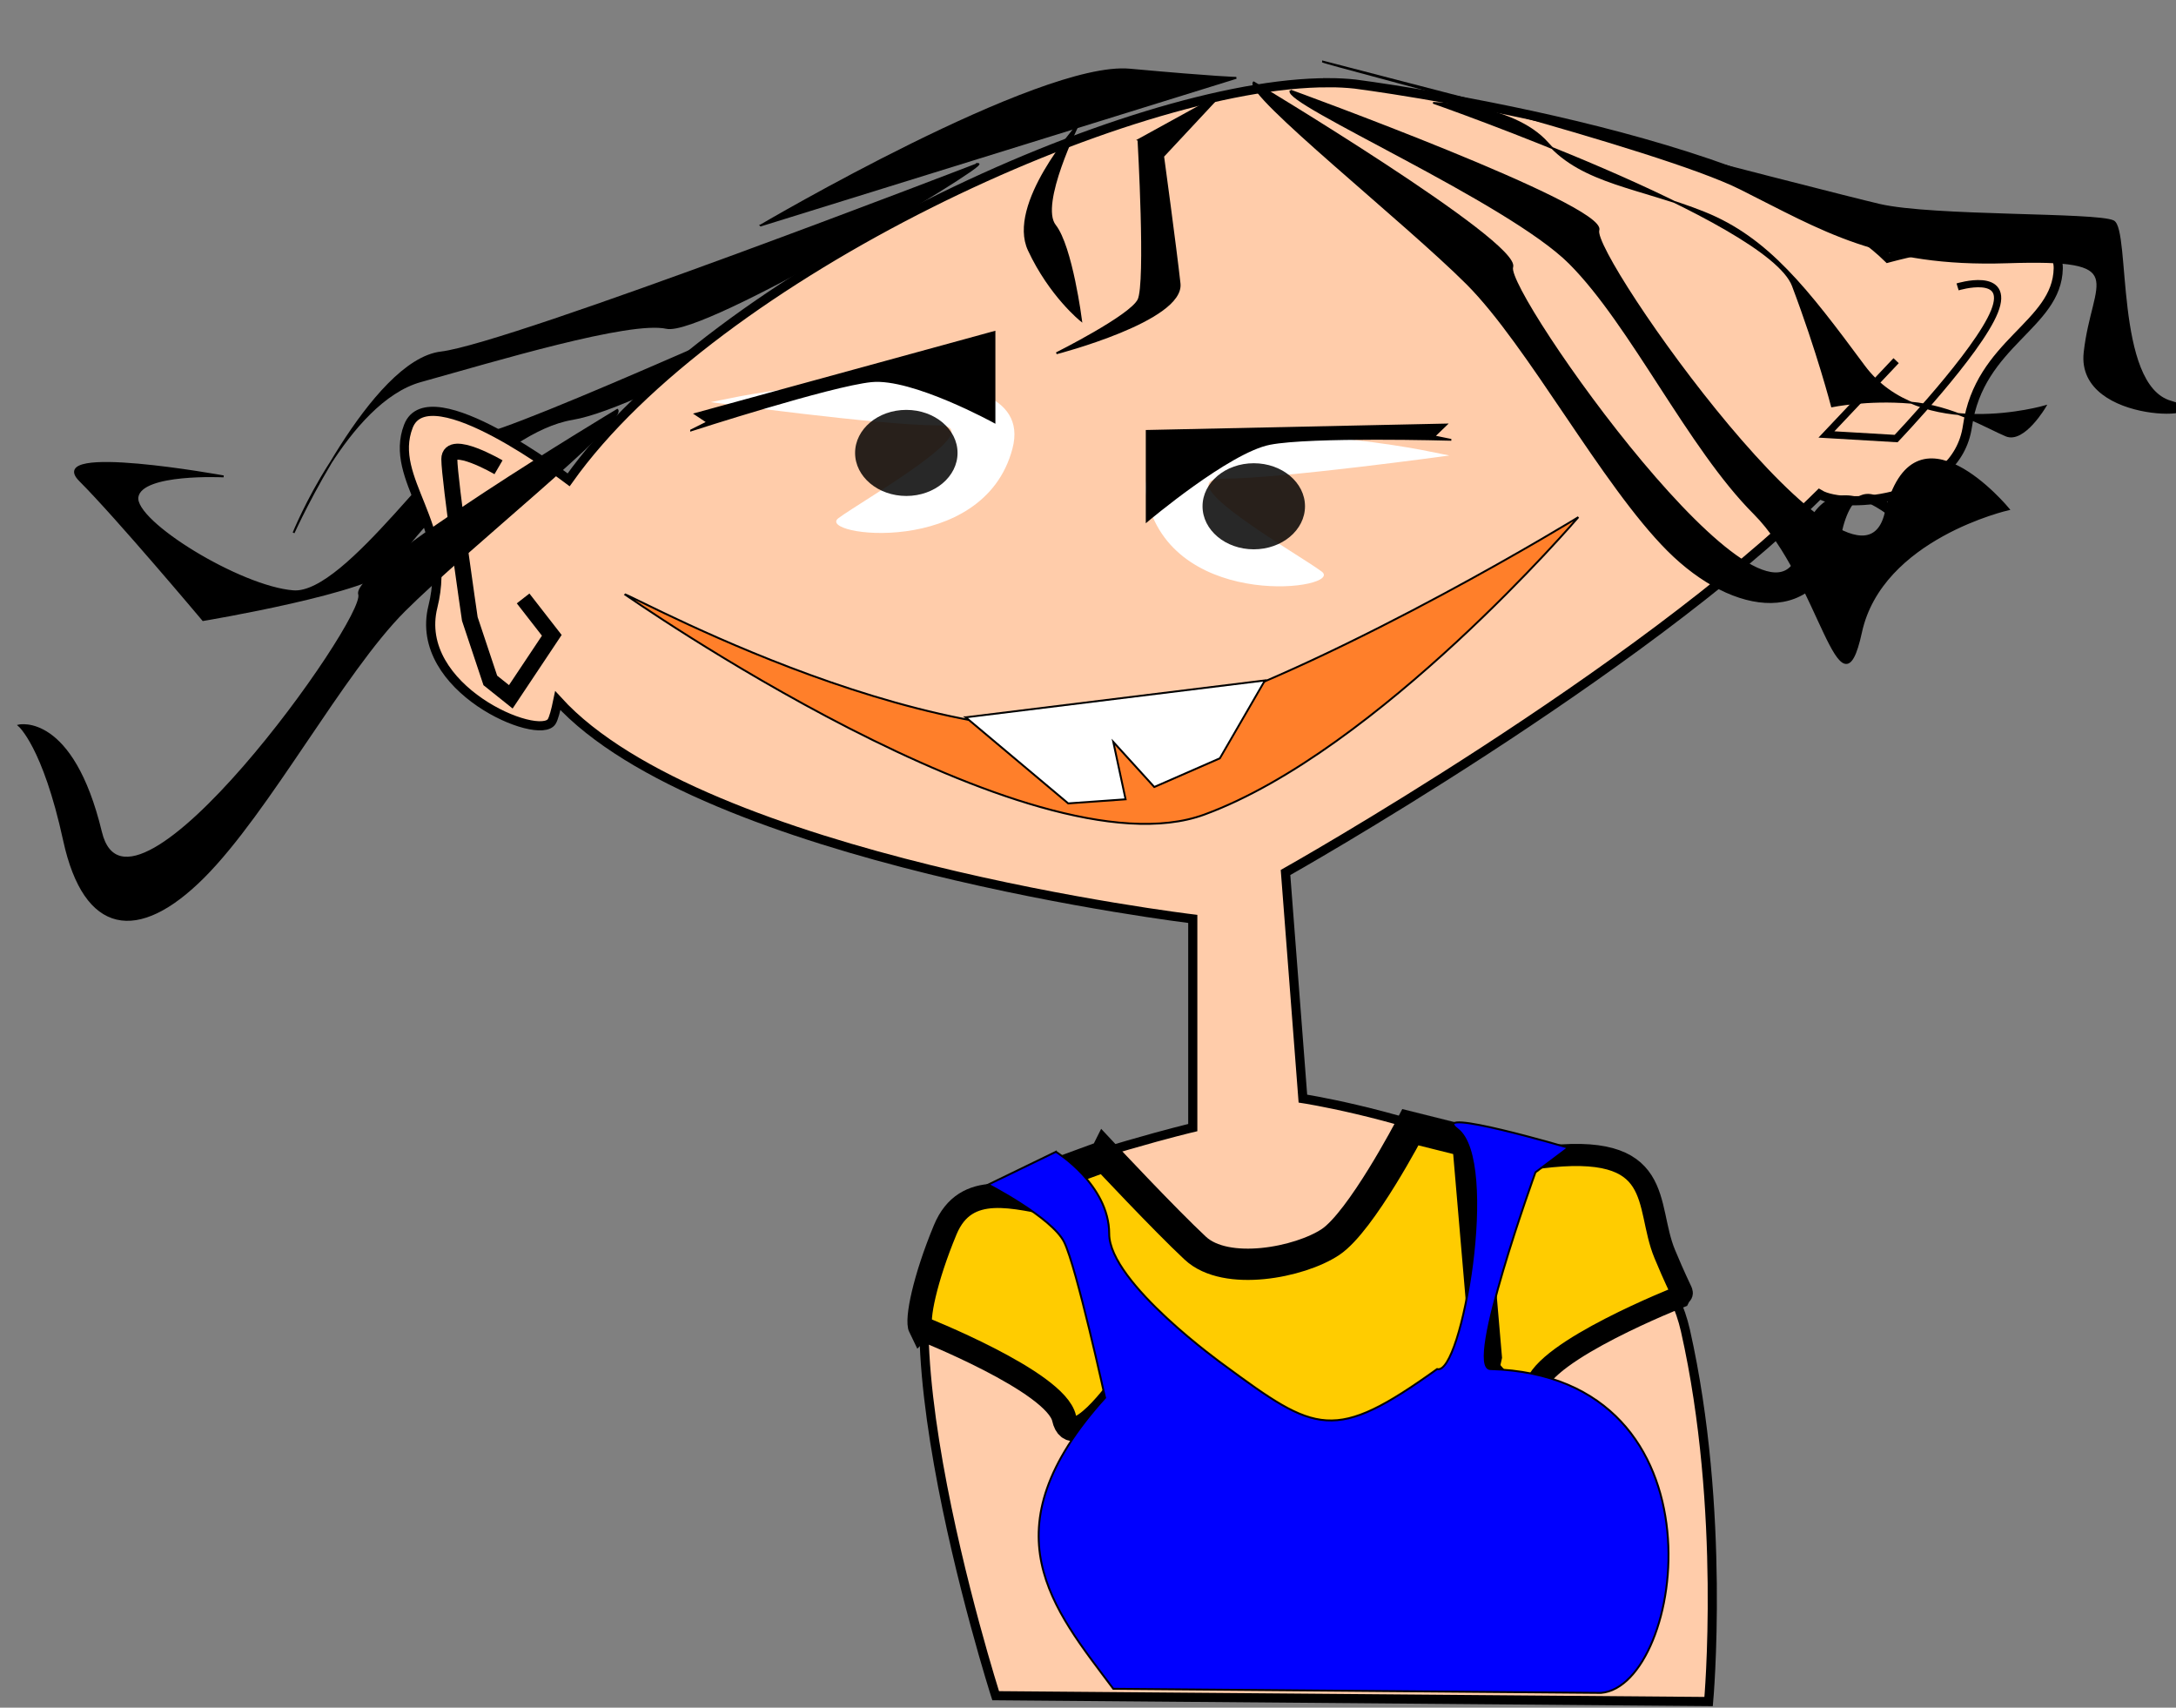 <?xml version="1.0" encoding="UTF-8" standalone="no"?>
<!-- Created with Inkscape (http://www.inkscape.org/) -->
<svg
    xmlns:inkscape="http://www.inkscape.org/namespaces/inkscape"
    xmlns:rdf="http://www.w3.org/1999/02/22-rdf-syntax-ns#"
    xmlns="http://www.w3.org/2000/svg"
    xmlns:cc="http://creativecommons.org/ns#"
    xmlns:dc="http://purl.org/dc/elements/1.1/"
    xmlns:sodipodi="http://sodipodi.sourceforge.net/DTD/sodipodi-0.dtd"
    xmlns:svg="http://www.w3.org/2000/svg"
    xmlns:ns1="http://sozi.baierouge.fr"
    xmlns:xlink="http://www.w3.org/1999/xlink"
    id="svg4703"
    sodipodi:docname="woman.svg"
    viewBox="0 0 1141.1 895.36"
    version="1.1"
    inkscape:version="0.47 r22583"
  >
  <rect x="0" y="0" width="1141.1" height="895.36" fill="#808080" stroke="none"/>
  <sodipodi:namedview
      id="base"
      bordercolor="#666666"
      inkscape:pageshadow="2"
      inkscape:window-y="130"
      pagecolor="#ffffff"
      inkscape:window-height="894"
      inkscape:window-maximized="0"
      inkscape:zoom="0.35"
      inkscape:window-x="440"
      showgrid="false"
      borderopacity="1.0"
      inkscape:current-layer="layer1"
      inkscape:cx="350"
      inkscape:cy="520"
      inkscape:window-width="1007"
      inkscape:pageopacity="0.0"
      inkscape:document-units="px"
  />
  <g
      id="layer1"
      inkscape:label="Capa 1"
      inkscape:groupmode="layer"
      transform="translate(0 -157)"
    >
    <g
        id="g4638"
        transform="matrix(3.454 0 0 3.454 -476.54 -1352.8)"
      >
      <path
          id="path4100"
          style="stroke:#000000;stroke-width:.29px;fill:#000000"
          d="m268.47 478.91s-53.572 24.294-57.932 24.294c-4.361 0-19.934 24.294-28.032 23.671-8.098-0.623-24.294-10.59-23.671-14.327 0.623-3.738 13.082-3.115 13.082-3.115s-27.409-4.983-21.802 0.623c5.606 5.606 18.688 21.18 18.688 21.18s26.163-4.361 28.655-8.098c2.492-3.738 16.196-20.557 27.409-22.425 11.213-1.869 44.851-21.802 43.605-21.802z"
      />
      <path
          id="path4073"
          d="m386.84 234.53c-97.79-0.23-302.56 94.33-374.5 195.72l-0.215-0.16s-68.68-52.514-78.781-26.25c-10.102 26.264 22.195 48.5 12.094 88.906-10.102 40.406 52.533 66.664 58.594 56.562 0.912-1.52 1.922-5.191 2.969-10.25 71.54 78.603 313 107.59 313 107.59v102.85s-48.563 11.424-108.56 34.281c-60 22.86 11.4 245.72 11.4 245.72l351.44 2.875s8.562-94.304-11.438-182.88c-20-88.571-188.56-114.28-188.56-114.28l-8.562-111.44s173.52-97.607 263.22-186.44c12.863 7.78 67.679 3.295 72.938-33.562 5.882-41.232 44.201-49.616 44.75-77.75 0.549-28.134-82.875-5.375-82.875-5.375l-1.031 0.281c-61.28-60.1-262.73-85.74-262.73-85.74-4.13-0.446-8.52-0.676-13.156-0.688z"
          style="stroke:#000000;stroke-width:4.508;fill:#ffccaa"
          transform="matrix(.308 0 0 .308 220.5 377.44)"
      />
      <path
          id="path4075"
          d="m40 486.65s200 140 285.71 108.57c85.714-31.429 184.35-146.58 184.35-146.58s-112.97 69.299-198.64 98.004c-98.93 33.16-263.96-57.66-271.42-59.99z"
          sodipodi:nodetypes="cscsc"
          style="stroke:#000000;stroke-width:.939px;fill:#ff7f2a"
          transform="matrix(.308 0 0 .308 220.5 377.44)"
      />
      <path
          id="path4089"
          d="m208.09 547.29 50.508 42.426 28.284-2.02-6.061-28.284 20.203 22.223 32.325-14.142 22.223-38.386-147.48 18.183z"
          style="stroke:#000000;stroke-width:.939px;fill:#ffffff"
          transform="matrix(.308 0 0 .308 220.5 377.44)"
      />
      <path
          id="path4077"
          style="fill:#ffffff"
          d="m250.28 497.28s45.81-8.809 41.405 7.929c-4.405 16.738-29.952 13.214-26.429 10.571 3.524-2.643 23.786-14.095 14.976-14.095-8.809 0-34.357-3.524-34.357-3.524l4.405-0.881z"
      />
      <path
          id="path4079"
          sodipodi:rx="25.253813"
          sodipodi:ry="21.213203"
          style="fill-rule:evenodd;fill:#000000;fill-opacity:.84"
          sodipodi:type="arc"
          d="m204.05 416.98c0 11.716-11.307 21.213-25.254 21.213s-25.254-9.498-25.254-21.213 11.307-21.213 25.254-21.213 25.254 9.498 25.254 21.213z"
          transform="matrix(.308 0 0 .308 220.5 377.44)"
          sodipodi:cy="416.97623"
          sodipodi:cx="178.797"
      />
      <path
          id="path4081"
          style="fill:#ffffff"
          d="m353.61 505.38s-45.81-8.809-41.405 7.929c4.405 16.738 29.952 13.214 26.429 10.571-3.524-2.643-23.786-14.095-14.976-14.095 8.809 0 34.357-3.524 34.357-3.524l-4.405-0.881z"
      />
      <path
          id="path4083"
          sodipodi:rx="25.253813"
          sodipodi:ry="21.213203"
          style="fill-rule:evenodd;fill:#000000;fill-opacity:.84"
          sodipodi:type="arc"
          d="m204.05 416.98c0 11.716-11.307 21.213-25.254 21.213s-25.254-9.498-25.254-21.213 11.307-21.213 25.254-21.213 25.254 9.498 25.254 21.213z"
          transform="matrix(-.308 0 0 .308 383.39 385.54)"
          sodipodi:cy="416.97623"
          sodipodi:cx="178.797"
      />
      <path
          id="path4085"
          d="m72.731 405.86s68.69-22.223 88.893-24.244c20.203-2.02 60.609 20.203 60.609 20.203v-44.447l-147.48 40.406 6.061 4.041-8.081 4.041z"
          style="stroke:#000000;stroke-width:.939px;fill:#000000"
          transform="matrix(.308 0 0 .308 220.5 377.44)"
      />
      <path
          id="path4087"
          style="stroke:#000000;stroke-width:.29px;fill:#000000"
          d="m358.17 503.87s-21.18-0.597-27.409 0.619c-6.229 1.217-18.688 11.748-18.688 11.748v-13.704l45.474-0.971-1.869 1.798 2.492 0.51z"
      />
      <path
          id="path4098"
          d="m36.365 395.76s-131.32 78.792-127.28 90.914c4.041 12.122-113.14 175.77-127.28 117.18-14.142-58.589-40.406-52.528-40.406-52.528s12.122 10.102 22.223 56.569c10.102 46.467 36.366 50.508 68.69 18.183 32.325-32.325 68.69-101.02 98.995-131.32 30.305-30.305 109.1-92.934 105.06-98.995z"
          style="stroke:#000000;stroke-width:.939px;fill:#000000"
          transform="matrix(.308 0 0 .308 220.5 377.44)"
      />
      <path
          id="path4102"
          sodipodi:nodetypes="csscsssc"
          style="stroke:#000000;stroke-width:.29px;fill:#000000"
          d="m328.31 449.63s40.49 24.294 39.244 28.032c-1.246 3.738 39.244 61.047 43.605 42.982 4.361-18.065 18.688-0.623 18.688-0.623s-9.344-16.196-12.459-1.869c-3.115 14.327-16.196 12.459-26.163 2.492-9.967-9.967-21.18-31.146-30.524-40.49-9.344-9.344-33.638-28.655-32.392-30.524z"
      />
      <path
          id="path4104"
          sodipodi:nodetypes="csscsssc"
          style="stroke:#000000;stroke-width:.29px;fill:#000000"
          d="m333.92 450.88s47.966 17.442 46.72 21.18c-1.246 3.738 39.244 61.047 43.605 42.982 4.361-18.065 18.688-0.623 18.688-0.623s-19.311 4.361-22.425 18.688c-3.115 14.327-6.229-8.098-16.196-18.065-9.967-9.967-18.688-28.655-28.032-37.999-9.344-9.344-43.605-24.294-42.359-26.163z"
      />
      <path
          id="path4106"
          style="stroke:#000000;stroke-width:.29px;fill:#000000"
          d="m355.67 452.75s50.727 17.75 54.504 27.734c3.777 9.984 5.936 18.304 5.936 18.304s5.396-1.109 11.872-0.555c6.476 0.555 11.872 3.883 14.57 4.992 2.698 1.109 5.936-4.437 5.936-4.437s-18.888 5.547-27.522-6.101c-8.634-11.648-14.57-19.414-24.284-23.296-9.714-3.883-18.348-4.437-23.744-10.539-5.396-6.101-17.808-6.101-17.269-6.101z"
      />
      <path
          id="path4108"
          style="stroke:#000000;stroke-width:.29px;fill:#000000"
          d="m301.74 455.86s-6.127 12.281-3.604 15.484c2.523 3.204 3.965 14.416 3.965 14.416s-4.686-3.738-7.929-10.679c-3.244-6.941 7.208-18.688 7.569-19.222z"
      />
      <path
          id="path4110"
          style="stroke:#000000;stroke-width:.29px;fill:#000000"
          d="m310.82 458.35s1.246 21.802 0 24.294c-1.246 2.492-12.459 8.098-12.459 8.098s19.311-4.983 18.688-10.59c-0.623-5.606-2.492-19.311-2.492-19.311l8.721-9.344-12.459 6.852z"
      />
      <path
          id="path4112"
          d="m214.15 274.54s-230.31 88.893-264.66 92.934c-34.345 4.041-72.731 88.893-72.731 88.893s26.264-64.65 62.629-74.751c36.365-10.102 103.04-30.305 121.22-26.264 18.183 4.041 159.6-80.812 153.54-80.812z"
          style="stroke:#000000;stroke-width:.939px;fill:#000000"
          transform="matrix(.308 0 0 .308 220.5 377.44)"
      />
      <path
          id="path4114"
          d="m107.08 304.85s137.38-80.812 181.83-76.772c44.447 4.041 52.528 4.041 52.528 4.041l-234.36 72.73z"
          style="stroke:#000000;stroke-width:.939px;fill:#000000"
          transform="matrix(.308 0 0 .308 220.5 377.44)"
      />
      <path
          id="path4116"
          d="m383.86 224.04s248.5 64.65 274.76 70.711c26.264 6.061 107.08 4.041 115.16 8.081 8.081 4.041 0 80.812 28.284 88.893 28.284 8.081-46.467 12.122-42.426-24.244 4.041-36.365 24.244-46.467-38.386-44.447-62.629 2.02-90.914-16.162-131.32-36.366-40.4-20.21-202.02-60.61-206.06-62.63z"
          style="stroke:#000000;stroke-width:.939px;fill:#000000"
          transform="matrix(.308 0 0 .308 220.5 377.44)"
      />
      <path
          id="path4118"
          d="m697.01 335.15s26.264-8.081 18.183 12.122c-8.081 20.203-48.487 62.629-48.487 62.629l-34.345-2.02 34.345-36.365"
          style="stroke:#000000;stroke-width:3.568;fill:none"
          transform="matrix(.308 0 0 .308 220.5 377.44)"
      />
      <path
          id="path4630"
          d="m-22.223 424.05s-24.244-14.142-24.244-4.041c0 10.102 10.102 78.792 10.102 78.792l10.102 30.305 10.102 8.081 20.203-30.305-14.142-18.183"
          style="stroke:#000000;stroke-width:7.888;fill:none"
          transform="matrix(.308 0 0 .308 220.5 377.44)"
      />
      <path
          id="path4632"
          d="m185.87 848.31s66.67 26.264 70.711 44.447c4.041 18.183 28.284-16.162 28.284-16.162s-8.081-84.853-30.305-88.893c-22.223-4.041-46.467-12.122-56.569 12.122s-14.142 44.447-12.122 48.487z"
          style="stroke:#000000;stroke-width:12.041;fill:#ffcc00"
          transform="matrix(.308 0 0 .308 220.5 377.44)"
      />
      <path
          id="path4634"
          sodipodi:nodetypes="cscssc"
          style="stroke:#000000;stroke-width:3.359;fill:#ffcc00"
          d="m392.9 634.02s-20.557 8.098-21.802 13.704c-1.246 5.606-8.721-4.983-8.721-4.983s2.437-29.009 9.344-29.901c19.311-2.492 15.885 7.164 18.999 14.639 3.115 7.475 2.803 5.295 2.18 6.541z"
      />
      <path
          id="path4636"
          d="m276.78 763.46s29.294 31.315 44.447 45.457c15.152 14.142 51.518 7.071 66.67-3.03s39.396-56.569 39.396-56.569l28.284 7.071 9.091 106.07-16.162 72.731-113.14-25.254-50.508-68.69-23.234-51.518-15.152-15.152 30.305-11.112z"
          style="stroke:#000000;stroke-width:15.422;fill:#ffcc00"
          transform="matrix(.308 0 0 .308 220.5 377.44)"
      />
      <path
          id="path4096"
          d="m252.54 761.44s26.264 16.162 26.264 40.406 56.569 64.65 56.569 64.65c45.55 33.551 54.128 38.539 105.06 2.02 12.183 3.655 30.57-102.55 10.102-118.19-14.802-11.307 54.548 9.091 54.548 9.091l-16.162 12.122s-34.996 96.623-22.223 96.975c118.73 3.271 95.658 156.24 54.548 159.6l-240.42-2.02c-29.575-39.511-63.423-77.766-4.041-143.44 0 0-14.142-64.65-20.203-76.772-6.06-12.13-37.38-28.29-37.38-28.29l33.335-16.162z"
          sodipodi:nodetypes="csccsccscccscc"
          style="stroke:#000000;stroke-width:.939px;fill:#0000ff"
          transform="matrix(.308 0 0 .308 220.5 377.44)"
      />
    </g
    >
  </g
  >
</svg
>
